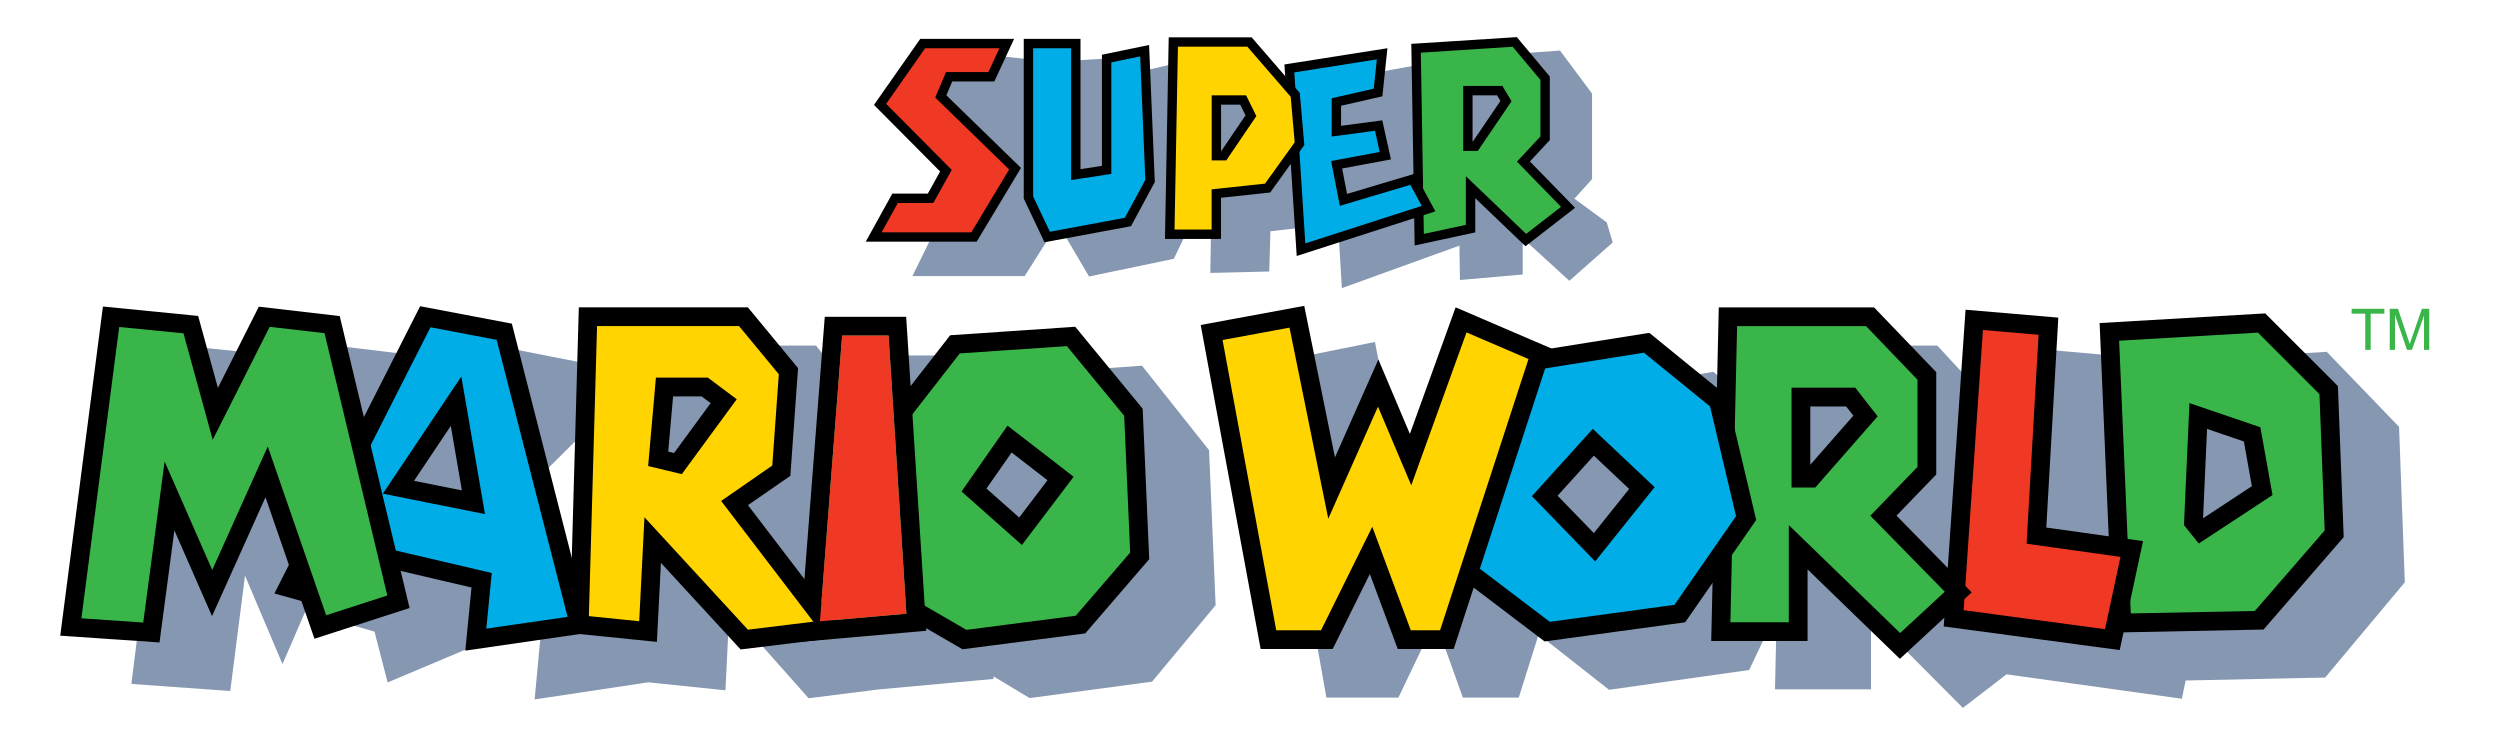 <svg xmlns="http://www.w3.org/2000/svg" viewBox="0 0 400 120" style="enable-background:new 0 0 400 120" xml:space="preserve">
  <style>
    .st0{fill:#8697b1}.st1,.st5,.st7{fill:#3ab54a;stroke:#000;stroke-width:3;stroke-miterlimit:10}.st5,.st7{fill:#00ade7;stroke-width:1.5}.st7{stroke-width:3}.st8{fill:#3ab54a}.st9{fill:#ffd401;stroke:#000;stroke-width:3;stroke-miterlimit:10}
  </style>
  <g id="svg1">
    <path class="st0" d="m324.52 55.69-2.83 42.62-8.18-8.66 6.36-6.84V65.99l-9.9-10.69h-24.76l-.29 13.28-10.78-9.09-15.57 2.61-15.29-6.82L236 76.15l-5.01-12.3-6.12 15.85-4.88-24.98-17.3 3.48 9.54 53.42h11.51l5.9-12.34 4.42 12.34H243l3.18-10.11 11.27 8.86 22.42-3.17 4.4-9.3-.27 12.39h15.36v-11.8l14.7 14.77 6.99-5.37 28.05 3.91.6-2.92 22.32-.47 12.75-15.24-.92-24.88-11.57-12-26.4 1.6 1.45 35.22-9.94-1.45L339.31 57l-14.79-1.31zM257.08 35.58l-5.18-3.79 2.83-3.13V14.97l-5.13-6.88-16.53 1.19-20.29 3.67-5.54 2.23-16.63-5.63-7.05 1.65-6.5-1.83-8.52.51-14.19-1.48-7.17 11.48 10.57 11.94-2.17 4.39h-5.69l-3.9 7.96h17.96l5.31-8.4 4.99 8.47 13.56-2.83 6.09-12.7-.25 14.96 9.43-.23.19-6.44 10.81-1.23.62 10.33 18.81-6.8.08 5.5 10.04-.88v-5.81l7.47 6.82 6.93-6.13zM193.45 72.03l-10.73-13.52-19.96 1.41-6.27 8.36-.71-11.41h-12.99l-.17 2.32h-1.34l-3.04 39.18-7.7-10.46 6.79-4.87 1.22-17.72-7.98-10.02h-26.96l-1.12 41.25-9.52-38.56-13.84-2.72-11.88 17.46-1.7-15.99-12.92-1.56-6.5 13.37L43 56.72l-15.19-1.56-6.79 54.27 15.82 1.13L39.2 92.1l6 14.15 8.51-19.63 2.44 13.35 3.77 1.09 2.1 8.13 14.25-6.01L77.52 85l16.03-15.89-1.5 24.45-5.53 7.92-.98 10.43 18.18-2.74 12.35 1.28.64-13 12.67 14.27 11.19-1.41 18.41-1.68-.03-.42 5.79 3.48 19.59-2.62 10.17-12.24z"/>
  </g>
  <g id="svg2">
    <path class="st1" d="m372.59 62.42-10.74-10.74-24.35 1.42 1.99 46.58 21.98-.44 12-13.83-.88-22.99zm-20.47 22.54-1.16-1.44.76-16.96 8.62 2.94 1.61 9-9.83 6.46z"/>
    <path style="fill:#ef3924;stroke:#000;stroke-width:3;stroke-miterlimit:10" d="m315.88 51.18-3.29 47.75 25.39 3.41 3.1-14.5-15.25-2.14 1.92-33.51z"/>
    <path d="m243.75 25.85 3.47-3.73v-9.6l-4.86-5.81-15.79 1.01.51 30.63 8.21-1.77v-6.63l8.84 8.46 6.76-5.24-7.14-7.32zm-7.7-2.45h-1.19v-8.9h5.1l1 1.67-4.91 7.23z" style="fill:#3ab54a;stroke:#000;stroke-width:1.5;stroke-miterlimit:10"/>
    <path style="fill:#ef3924;stroke:#000;stroke-width:1.5;stroke-miterlimit:10" d="M139.79 37.92h16.05l6.57-10.93-11.88-11.56 1.33-3.15h6.76l2.46-5.31h-13.45l-6.82 9.73 10.54 10.61-2.46 4.42h-5.68z"/>
    <path class="st5" d="M164.55 6.97V31.6l3 6.32 12.92-2.4 3.54-6.57-.87-20.84-6.08 1.26v17.81l-4.93.76V6.97zM228.57 33.38l-20.41 6.57-1.86-29 14.84-2.34-.65 6.19-6.67 1.52v4.67l6.76-.9 1.07 4.82-7.79 1.45 1.09 5.62 11.07-3.3z"/>
    <path d="m207.24 15.18-7.32-8.46h-12.19l-.57 30.76h7.45v-6.51l8.21-.88 5.1-7.1-.68-7.81zm-11.43 9.73h-1.19V16h4.29l1.24 2.51-4.34 6.4z" style="fill:#ffd401;stroke:#000;stroke-width:1.5;stroke-miterlimit:10"/>
    <path class="st7" d="m92.68 99.94-12-46.86-12.63-2.4L46.07 94l7.71 2.15 5.05-7.58 18.23 4.27-.93 9.5 16.55-2.4zM63.75 77.96l9.22-13.77 2.78 16.17-12-2.4z"/>
    <path class="st1" d="m181.35 65.96-9.98-12.13-18.57 1.26L141 70.24l1.79 25.41 11.52 6.68 18.57-2.4 9.47-10.99-1-22.98zM163.29 85l-7.45-6.6 5.69-8.15 8.16 6.31-6.4 8.44zM301.35 82.51l6.95-7.2V60.15l-9.09-9.47h-22.74l-1.14 50.38h12.38v-13.5L304 103.35l9.32-8.62-11.97-12.22zm-11.59-6h-1.61V63.53h7.96l2.37 3.03-8.72 9.95z"/>
    <path class="st7" d="m274.95 64.19-11.49-9.35-22.23 3.54-8.46 11.87.8 20.2 13.98 10.61 21.22-2.89 10.61-15.28-4.43-18.7zm-19.83 23.37-7.96-8.21 7.77-8.59 7.77 7.33-7.58 9.47z"/>
    <path class="st8" d="M378.44 55.98v-5.79h-2.18v-.78h5.24v.78h-2.19v5.79h-.87zM382.36 55.98v-6.57h1.32l1.88 5.62 1.94-5.62h1.18v6.57h-.84v-5.49l-1.93 5.49h-.79l-1.92-5.59v5.59h-.84z"/>
    <path class="st9" d="m193.86 53.2 9.09 49.14h9.35l7.07-14.28 5.31 14.28h6.82l14.91-45.73-12.64-5.43-8.08 22.36-5.18-12.25-7.45 16.8-5.56-27.41z"/>
    <path class="st1" d="m146.62 99.56-17.06 1.5 3.79-48.87h10.23z"/>
    <path class="st9" d="m117.53 80.49 7.48-5.18 1.14-15.92-7.2-8.72H94.07l-1.39 49.26 11.01 1.12.74-14.64 14.65 15.92 13.84-1.69-15.39-20.15zm-9.06-6.32-3.16-.76 1.01-11.49h6.44l3.03 2.27-7.32 9.98z"/>
    <path class="st1" d="m11.33 100.32 6.44-49.64 12.76 1.26 3.92 14.27 7.83-15.53 10.86 1.26 10.61 44.34-12.5 4.04-8.59-24.82-8.72 19.39-6.82-15.54-2.9 21.85z"/>
    <g>
      <path d="m134.74 53.69-3.55 45.72 13.83-1.22-2.85-44.5h-7.43z" style="fill:#ef3924"/>
    </g>
  </g>
</svg>
